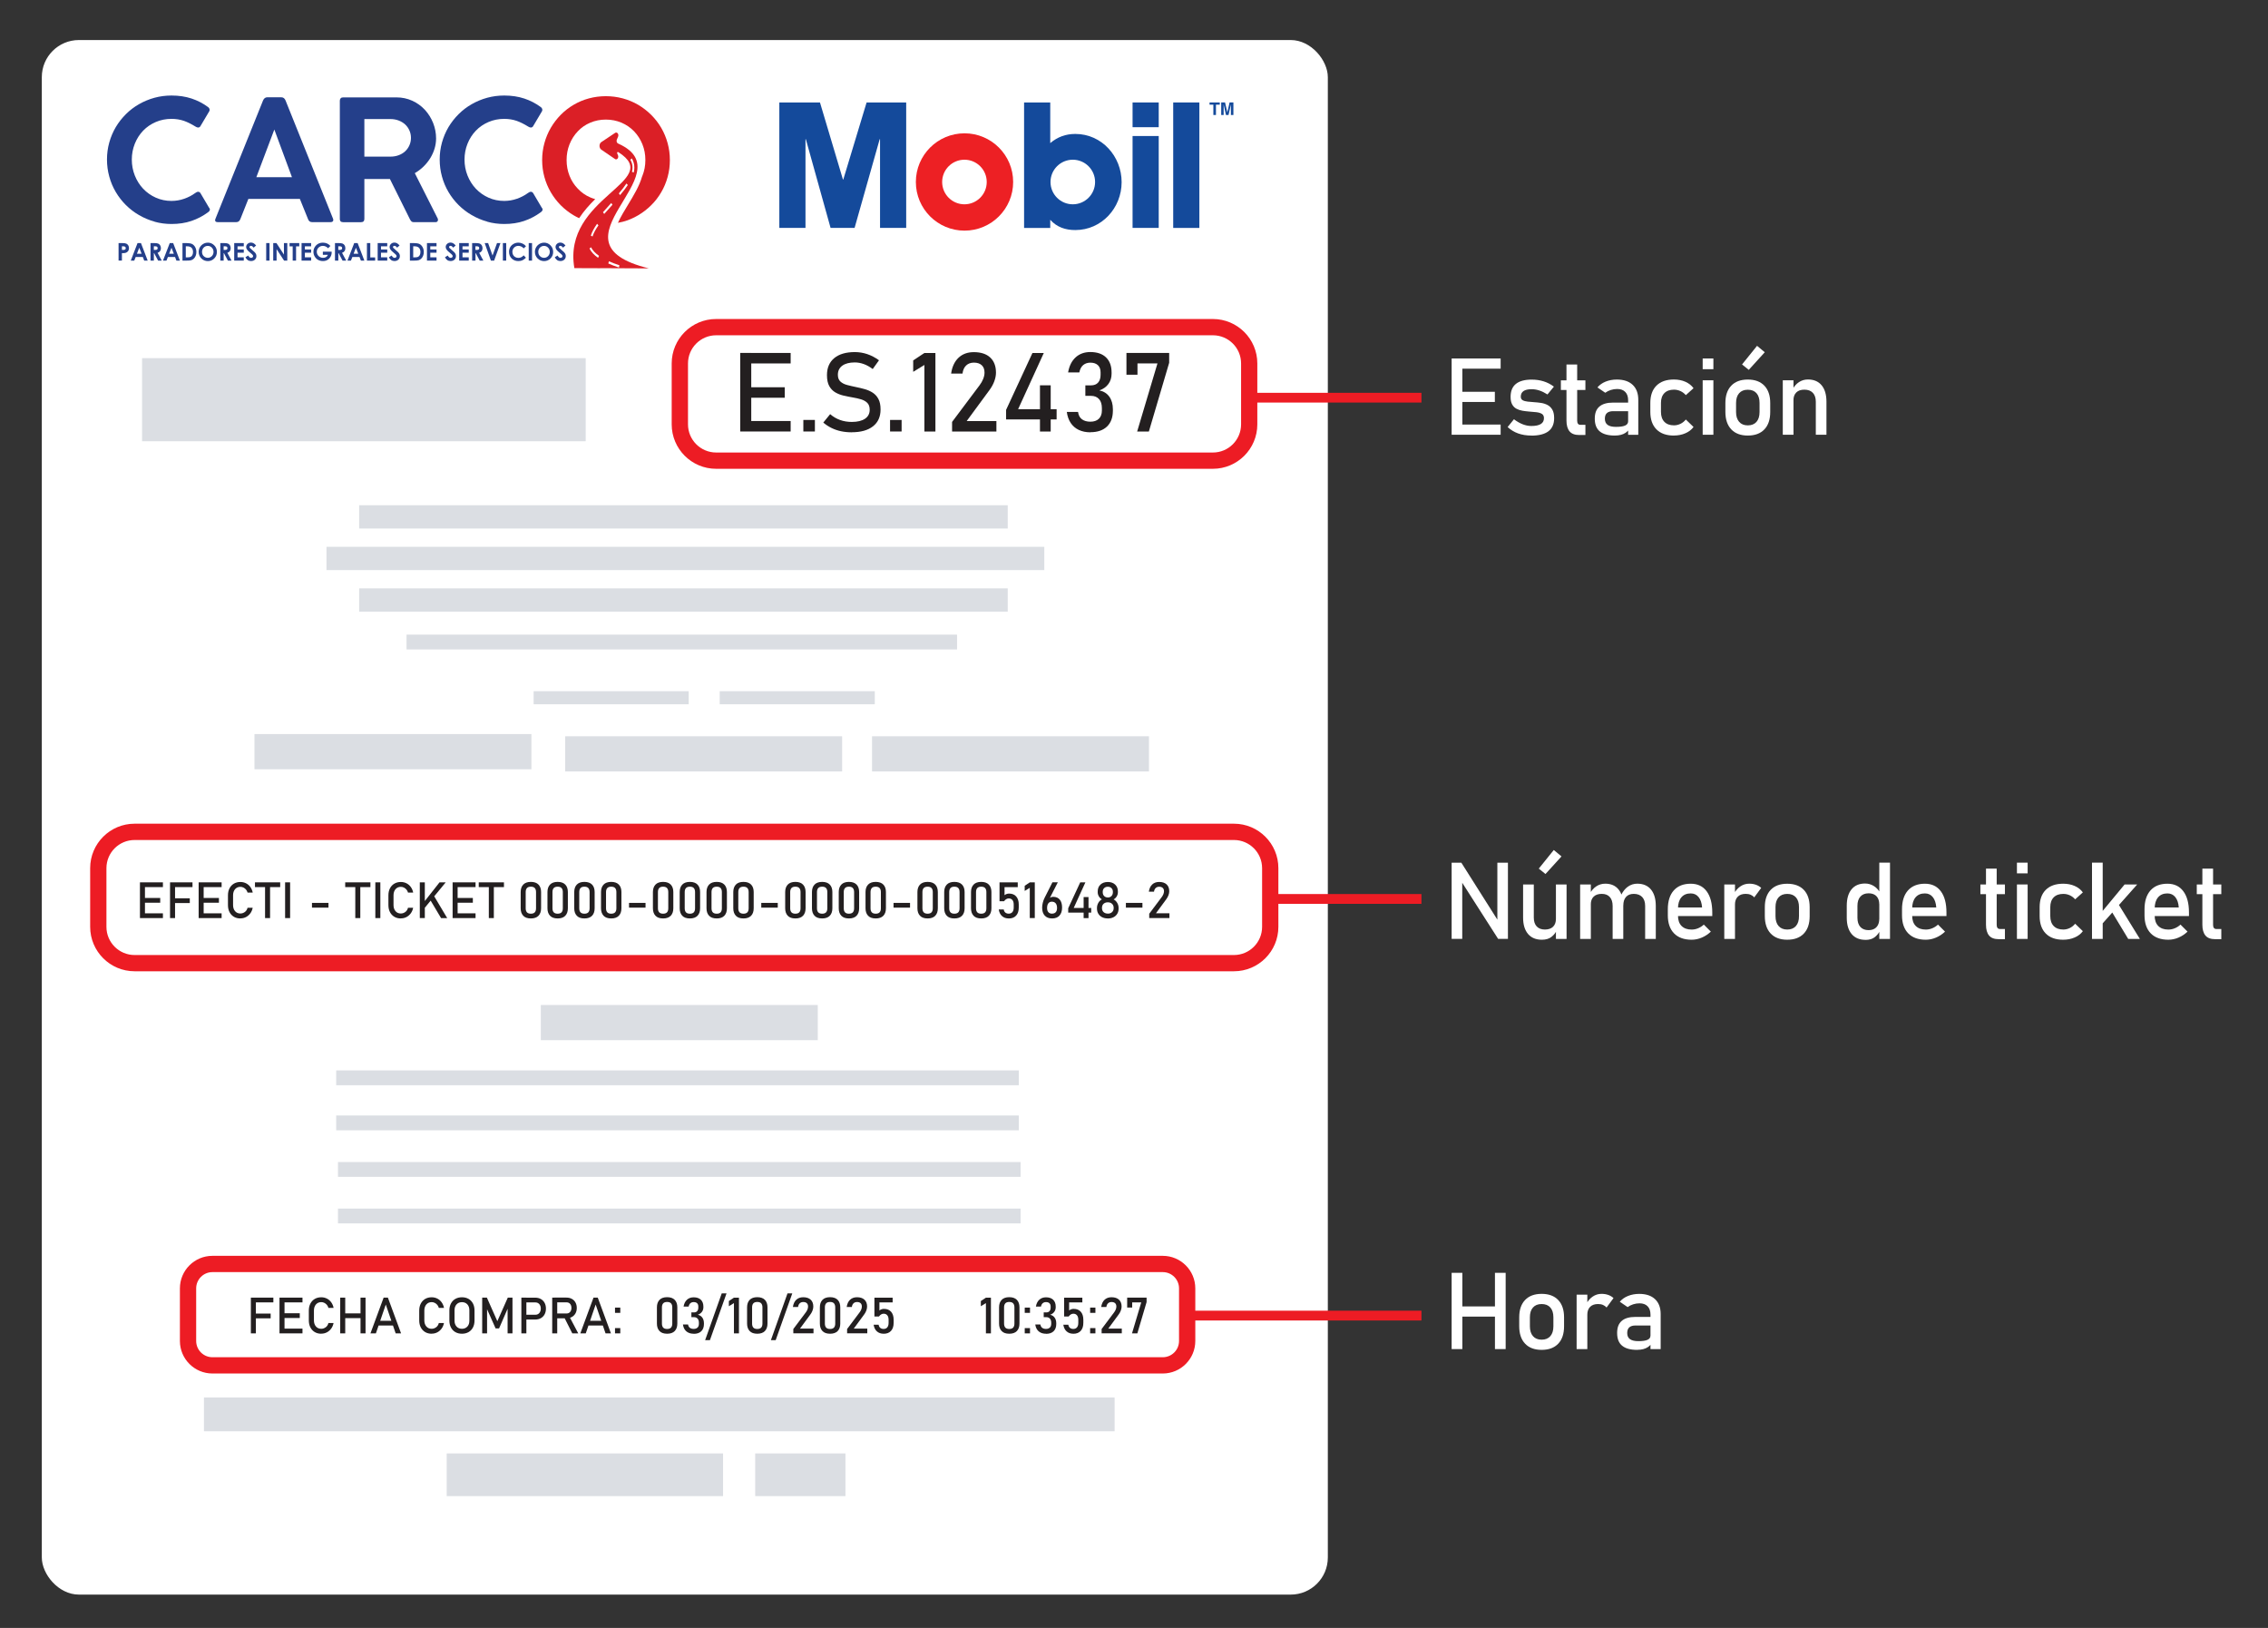 <?xml version="1.0" encoding="UTF-8"?>
<svg id="Layer_3" xmlns="http://www.w3.org/2000/svg" version="1.1" viewBox="0 0 697.02 500.17">
  <rect x="0" y="0" width="697.02" height="500.17" fill="#333333" stroke="none"/>
  <!-- Generator: Adobe Illustrator 29.5.0, SVG Export Plug-In . SVG Version: 2.1.0 Build 137)  -->
  <defs>
    <style>
      .st0 {
        fill: #144a9b;
      }

      .st1 {
        fill: #ed2024;
      }

      .st2 {
        fill: #231f20;
      }

      .st3 {
        fill: #fff;
      }

      .st4 {
        fill: #ed1c24;
      }

      .st5 {
        fill: #243f8a;
      }

      .st6 {
        fill: #dbdee3;
      }

      .st7 {
        fill: #db1f26;
      }
    </style>
  </defs>
  <rect class="st3" x="12.85" y="12.3" width="395.23" height="477.62" rx="11.4" ry="11.4"/>
  <rect class="st6" x="43.66" y="110.04" width="136.34" height="25.53"/>
  <rect class="st6" x="110.38" y="155.23" width="199.32" height="7.15"/>
  <rect class="st6" x="100.34" y="168" width="220.6" height="7.15"/>
  <rect class="st6" x="78.21" y="225.53" width="85.11" height="10.81"/>
  <rect class="st6" x="173.7" y="226.21" width="85.11" height="10.81"/>
  <rect class="st6" x="166.21" y="308.77" width="85.11" height="10.81"/>
  <rect class="st6" x="268" y="226.21" width="85.11" height="10.81"/>
  <rect class="st6" x="110.38" y="180.77" width="199.32" height="7.15"/>
  <rect class="st6" x="124.94" y="194.98" width="169.19" height="4.55"/>
  <rect class="st6" x="103.32" y="328.87" width="209.79" height="4.55"/>
  <rect class="st6" x="103.32" y="342.72" width="209.79" height="4.55"/>
  <rect class="st6" x="103.87" y="357.02" width="209.79" height="4.55"/>
  <rect class="st6" x="103.87" y="371.32" width="209.79" height="4.55"/>
  <rect class="st6" x="62.68" y="429.36" width="279.87" height="10.38"/>
  <rect class="st6" x="137.28" y="446.55" width="84.94" height="13.11"/>
  <rect class="st6" x="232.09" y="446.55" width="27.74" height="13.11"/>
  <rect class="st6" x="164" y="212.36" width="47.66" height="4.02"/>
  <rect class="st6" x="221.19" y="212.36" width="47.66" height="4.02"/>
  <g>
    <path class="st2" d="M77.1,409.66v-10.98h1.54v10.98h-1.54ZM77.86,400.14v-1.46h6.15v1.46h-6.15ZM77.86,405.04v-1.46h5.32v1.46h-5.32Z"/>
    <path class="st2" d="M85.9,409.66v-10.98h1.54v10.98h-1.54ZM86.65,400.14v-1.46h6.31v1.46h-6.31ZM86.65,404.94v-1.46h5.48v1.46h-5.48ZM86.65,409.66v-1.46h6.31v1.46h-6.31Z"/>
    <path class="st2" d="M98.74,409.77c-.77,0-1.44-.17-2.01-.51-.57-.34-1.02-.82-1.34-1.43-.32-.61-.48-1.33-.48-2.15v-3.01c0-.83.16-1.55.48-2.16.32-.61.76-1.09,1.34-1.43.57-.34,1.24-.51,2.01-.51.63,0,1.21.14,1.74.41.53.27.97.65,1.32,1.14.35.49.6,1.06.72,1.71h-1.58c-.1-.35-.26-.66-.48-.93-.22-.26-.49-.47-.79-.62-.3-.15-.61-.22-.94-.22-.67,0-1.22.24-1.63.71-.41.48-.62,1.1-.62,1.88v3.01c0,.78.21,1.41.62,1.88.41.47.95.71,1.63.71.48,0,.93-.15,1.35-.45.42-.3.71-.74.85-1.31h1.58c-.13.66-.37,1.23-.73,1.71s-.8.87-1.32,1.14c-.52.27-1.1.41-1.74.41Z"/>
    <path class="st2" d="M104.56,409.66v-10.98h1.54v10.98h-1.54ZM105.52,404.98v-1.46h6.09v1.46h-6.09ZM110.8,409.66v-10.98h1.54v10.98h-1.54Z"/>
    <path class="st2" d="M113.85,409.66l4.05-10.98h1.31l4.05,10.98h-1.66l-3.04-8.86-3.04,8.86h-1.66ZM115.72,407.25v-1.46h5.78v1.46h-5.78Z"/>
    <path class="st2" d="M132.67,409.77c-.77,0-1.44-.17-2.01-.51-.57-.34-1.02-.82-1.34-1.43-.32-.61-.48-1.33-.48-2.15v-3.01c0-.83.16-1.55.48-2.16.32-.61.76-1.09,1.34-1.43.57-.34,1.24-.51,2.01-.51.63,0,1.21.14,1.74.41.53.27.97.65,1.32,1.14.35.49.6,1.06.72,1.71h-1.58c-.1-.35-.26-.66-.48-.93-.22-.26-.49-.47-.79-.62-.3-.15-.61-.22-.94-.22-.67,0-1.22.24-1.63.71-.41.48-.62,1.1-.62,1.88v3.01c0,.78.21,1.41.62,1.88.41.47.95.71,1.63.71.48,0,.93-.15,1.35-.45.42-.3.71-.74.85-1.31h1.58c-.13.66-.37,1.23-.73,1.71s-.8.87-1.32,1.14c-.52.27-1.1.41-1.74.41Z"/>
    <path class="st2" d="M141.97,409.77c-.78,0-1.45-.17-2.03-.5-.58-.33-1.03-.81-1.35-1.42s-.48-1.32-.48-2.13v-3.11c0-.82.16-1.53.48-2.13.32-.61.77-1.08,1.35-1.41.58-.33,1.26-.5,2.03-.5s1.45.17,2.03.5c.58.33,1.03.81,1.35,1.41.32.61.48,1.32.48,2.13v3.11c0,.81-.16,1.52-.48,2.13-.32.61-.77,1.08-1.35,1.42-.58.33-1.26.5-2.03.5ZM141.97,408.25c.69,0,1.24-.23,1.66-.68s.62-1.05.62-1.8v-3.22c0-.75-.21-1.35-.62-1.8-.42-.45-.97-.68-1.66-.68s-1.24.23-1.65.68c-.42.45-.63,1.05-.63,1.8v3.22c0,.75.21,1.34.63,1.8s.97.68,1.65.68Z"/>
    <path class="st2" d="M152.84,405.93l3.22-7.25h1.44v10.98h-1.5v-8.22l.08.48-2.7,6.21h-1.07l-2.7-6.06.08-.63v8.22h-1.5v-10.98h1.44l3.22,7.25Z"/>
    <path class="st2" d="M160.23,409.66v-10.98h1.54v10.98h-1.54ZM161.02,405.4v-1.46h3.51c.5,0,.91-.17,1.21-.52.3-.35.46-.8.46-1.37s-.15-1.03-.46-1.38-.71-.52-1.21-.52h-3.51v-1.46h3.46c.67,0,1.24.14,1.74.42.49.28.88.67,1.15,1.17.27.5.41,1.09.41,1.77s-.14,1.26-.41,1.77c-.27.5-.66.89-1.15,1.17-.49.28-1.07.42-1.74.42h-3.46Z"/>
    <path class="st2" d="M169.71,409.66v-10.99h1.54v10.99h-1.54ZM170.38,405.01v-1.46h3.75c.45,0,.81-.16,1.08-.47.27-.31.41-.72.41-1.24s-.14-.93-.41-1.24c-.27-.31-.63-.47-1.08-.47h-3.75v-1.46h3.69c.64,0,1.2.13,1.68.4.48.26.85.63,1.11,1.11.26.47.4,1.03.4,1.67s-.13,1.19-.4,1.67c-.27.48-.64.85-1.11,1.11-.48.26-1.03.4-1.67.4h-3.69ZM175.88,409.66l-2.51-4.98,1.53-.35,2.81,5.33h-1.83Z"/>
    <path class="st2" d="M178.35,409.66l4.05-10.98h1.31l4.05,10.98h-1.66l-3.04-8.86-3.04,8.86h-1.66ZM180.22,407.25v-1.46h5.78v1.46h-5.78Z"/>
    <path class="st2" d="M189.01,403.36v-1.62h1.62v1.62h-1.62ZM189.01,409.66v-1.62h1.62v1.62h-1.62Z"/>
  </g>
  <g>
    <path class="st2" d="M43.01,282.07v-10.98h1.54v10.98h-1.54ZM43.76,272.55v-1.46h6.31v1.46h-6.31ZM43.76,277.35v-1.46h5.48v1.46h-5.48ZM43.76,282.07v-1.46h6.31v1.46h-6.31Z"/>
    <path class="st2" d="M52.26,282.07v-10.98h1.54v10.98h-1.54ZM53.01,272.55v-1.46h6.15v1.46h-6.15ZM53.01,277.45v-1.46h5.32v1.46h-5.32Z"/>
    <path class="st2" d="M61.05,282.07v-10.98h1.54v10.98h-1.54ZM61.8,272.55v-1.46h6.31v1.46h-6.31ZM61.8,277.35v-1.46h5.48v1.46h-5.48ZM61.8,282.07v-1.46h6.31v1.46h-6.31Z"/>
    <path class="st2" d="M73.89,282.18c-.77,0-1.44-.17-2.01-.51-.57-.34-1.02-.82-1.34-1.43-.32-.61-.48-1.33-.48-2.15v-3.01c0-.83.16-1.55.48-2.16.32-.61.76-1.09,1.34-1.43.57-.34,1.24-.51,2.01-.51.63,0,1.21.14,1.74.41.53.27.97.65,1.32,1.14.35.49.6,1.06.72,1.71h-1.58c-.1-.35-.26-.66-.48-.93-.22-.26-.49-.47-.79-.62-.3-.15-.61-.22-.94-.22-.67,0-1.22.24-1.63.71-.41.48-.62,1.1-.62,1.88v3.01c0,.78.21,1.41.62,1.88.41.47.95.71,1.63.71.48,0,.93-.15,1.35-.45.42-.3.71-.74.85-1.31h1.58c-.13.66-.37,1.23-.73,1.71s-.8.87-1.32,1.14c-.52.27-1.1.41-1.74.41Z"/>
    <path class="st2" d="M78.36,272.55v-1.46h7.75v1.46h-7.75ZM81.46,282.07v-10.08h1.54v10.08h-1.54Z"/>
    <path class="st2" d="M89.16,271.09v10.98h-1.54v-10.98h1.54Z"/>
    <path class="st2" d="M95.88,277.4h5.07v1.46h-5.07v-1.46Z"/>
    <path class="st2" d="M106.09,272.55v-1.46h7.75v1.46h-7.75ZM109.19,282.07v-10.08h1.54v10.08h-1.54Z"/>
    <path class="st2" d="M116.89,271.09v10.98h-1.54v-10.98h1.54Z"/>
    <path class="st2" d="M123.2,282.18c-.77,0-1.44-.17-2.01-.51-.57-.34-1.02-.82-1.34-1.43-.32-.61-.48-1.33-.48-2.15v-3.01c0-.83.16-1.55.48-2.16.32-.61.76-1.09,1.34-1.43.57-.34,1.24-.51,2.01-.51.63,0,1.21.14,1.74.41.53.27.97.65,1.32,1.14.35.49.6,1.06.72,1.71h-1.58c-.1-.35-.26-.66-.48-.93-.22-.26-.49-.47-.79-.62-.3-.15-.61-.22-.94-.22-.67,0-1.22.24-1.63.71-.41.48-.62,1.1-.62,1.88v3.01c0,.78.21,1.41.62,1.88.41.47.95.71,1.63.71.48,0,.93-.15,1.35-.45.42-.3.71-.74.85-1.31h1.58c-.13.66-.37,1.23-.73,1.71s-.8.87-1.32,1.14c-.52.27-1.1.41-1.74.41Z"/>
    <path class="st2" d="M129.02,282.07v-10.98h1.54v10.98h-1.54ZM130,279.56l.23-2.31,4.85-6.16h1.9l-6.97,8.47ZM135.55,282.07l-3.49-5.86,1.22-1.12,4.16,6.99h-1.89Z"/>
    <path class="st2" d="M139.1,282.07v-10.98h1.54v10.98h-1.54ZM139.84,272.55v-1.46h6.31v1.46h-6.31ZM139.84,277.35v-1.46h5.48v1.46h-5.48ZM139.84,282.07v-1.46h6.31v1.46h-6.31Z"/>
    <path class="st2" d="M147.13,272.55v-1.46h7.75v1.46h-7.75ZM150.23,282.07v-10.08h1.54v10.08h-1.54Z"/>
    <path class="st2" d="M163.15,282.18c-1.05,0-1.83-.28-2.35-.84s-.78-1.32-.78-2.28v-4.99c0-.97.26-1.73.79-2.29.53-.55,1.31-.83,2.34-.83s1.82.28,2.35.83c.53.55.79,1.31.79,2.29v4.99c0,.97-.26,1.73-.79,2.29-.53.55-1.31.83-2.35.83ZM163.15,280.72c.56,0,.97-.15,1.22-.44.25-.29.37-.7.37-1.21v-4.99c0-.52-.12-.92-.37-1.22-.25-.29-.66-.44-1.22-.44s-.97.15-1.22.44c-.25.29-.37.7-.37,1.22v4.99c0,.51.12.92.37,1.21.25.29.66.44,1.22.44Z"/>
    <path class="st2" d="M171.38,282.18c-1.05,0-1.83-.28-2.35-.84s-.78-1.32-.78-2.28v-4.99c0-.97.26-1.73.79-2.29.53-.55,1.31-.83,2.34-.83s1.82.28,2.35.83c.53.55.79,1.31.79,2.29v4.99c0,.97-.26,1.73-.79,2.29-.53.55-1.31.83-2.35.83ZM171.38,280.72c.56,0,.97-.15,1.22-.44.25-.29.37-.7.37-1.21v-4.99c0-.52-.12-.92-.37-1.22-.25-.29-.66-.44-1.22-.44s-.97.15-1.22.44c-.25.29-.37.7-.37,1.22v4.99c0,.51.12.92.37,1.21.25.29.66.44,1.22.44Z"/>
    <path class="st2" d="M179.61,282.18c-1.05,0-1.83-.28-2.35-.84s-.78-1.32-.78-2.28v-4.99c0-.97.26-1.73.79-2.29.53-.55,1.31-.83,2.34-.83s1.82.28,2.35.83c.53.55.79,1.31.79,2.29v4.99c0,.97-.26,1.73-.79,2.29-.53.55-1.31.83-2.35.83ZM179.61,280.72c.56,0,.97-.15,1.22-.44.25-.29.37-.7.37-1.21v-4.99c0-.52-.12-.92-.37-1.22-.25-.29-.66-.44-1.22-.44s-.97.15-1.22.44c-.25.29-.37.7-.37,1.22v4.99c0,.51.12.92.37,1.21.25.29.66.44,1.22.44Z"/>
    <path class="st2" d="M187.84,282.18c-1.05,0-1.83-.28-2.35-.84s-.78-1.32-.78-2.28v-4.99c0-.97.26-1.73.79-2.29.53-.55,1.31-.83,2.34-.83s1.82.28,2.35.83c.53.55.79,1.31.79,2.29v4.99c0,.97-.26,1.73-.79,2.29-.53.55-1.31.83-2.35.83ZM187.84,280.72c.56,0,.97-.15,1.22-.44.25-.29.37-.7.37-1.21v-4.99c0-.52-.12-.92-.37-1.22-.25-.29-.66-.44-1.22-.44s-.97.15-1.22.44c-.25.29-.37.7-.37,1.22v4.99c0,.51.12.92.37,1.21.25.29.66.44,1.22.44Z"/>
    <path class="st2" d="M193.32,277.4h5.07v1.46h-5.07v-1.46Z"/>
    <path class="st2" d="M203.79,282.18c-1.05,0-1.83-.28-2.35-.84s-.78-1.32-.78-2.28v-4.99c0-.97.26-1.73.79-2.29.53-.55,1.31-.83,2.34-.83s1.82.28,2.35.83c.53.55.79,1.31.79,2.29v4.99c0,.97-.26,1.73-.79,2.29-.53.55-1.31.83-2.35.83ZM203.79,280.72c.56,0,.97-.15,1.22-.44.25-.29.37-.7.37-1.21v-4.99c0-.52-.12-.92-.37-1.22-.25-.29-.66-.44-1.22-.44s-.97.15-1.22.44c-.25.29-.37.7-.37,1.22v4.99c0,.51.12.92.37,1.21.25.29.66.44,1.22.44Z"/>
    <path class="st2" d="M212.02,282.18c-1.05,0-1.83-.28-2.35-.84s-.78-1.32-.78-2.28v-4.99c0-.97.26-1.73.79-2.29.53-.55,1.31-.83,2.34-.83s1.82.28,2.35.83c.53.55.79,1.31.79,2.29v4.99c0,.97-.26,1.73-.79,2.29-.53.55-1.31.83-2.35.83ZM212.02,280.72c.56,0,.97-.15,1.22-.44.25-.29.37-.7.37-1.21v-4.99c0-.52-.12-.92-.37-1.22-.25-.29-.66-.44-1.22-.44s-.97.15-1.22.44c-.25.29-.37.7-.37,1.22v4.99c0,.51.12.92.37,1.21.25.29.66.44,1.22.44Z"/>
    <path class="st2" d="M220.26,282.18c-1.05,0-1.83-.28-2.35-.84s-.78-1.32-.78-2.28v-4.99c0-.97.26-1.73.79-2.29.53-.55,1.31-.83,2.34-.83s1.82.28,2.35.83c.53.55.79,1.31.79,2.29v4.99c0,.97-.26,1.73-.79,2.29-.53.55-1.31.83-2.35.83ZM220.26,280.72c.56,0,.97-.15,1.22-.44.25-.29.37-.7.37-1.21v-4.99c0-.52-.12-.92-.37-1.22-.25-.29-.66-.44-1.22-.44s-.97.15-1.22.44c-.25.29-.37.7-.37,1.22v4.99c0,.51.12.92.37,1.21.25.29.66.44,1.22.44Z"/>
    <path class="st2" d="M228.49,282.18c-1.05,0-1.83-.28-2.35-.84s-.78-1.32-.78-2.28v-4.99c0-.97.26-1.73.79-2.29.53-.55,1.31-.83,2.34-.83s1.82.28,2.35.83c.53.55.79,1.31.79,2.29v4.99c0,.97-.26,1.73-.79,2.29-.53.55-1.31.83-2.35.83ZM228.49,280.72c.56,0,.97-.15,1.22-.44.25-.29.37-.7.37-1.21v-4.99c0-.52-.12-.92-.37-1.22-.25-.29-.66-.44-1.22-.44s-.97.15-1.22.44c-.25.29-.37.7-.37,1.22v4.99c0,.51.12.92.37,1.21.25.29.66.44,1.22.44Z"/>
    <path class="st2" d="M233.96,277.4h5.07v1.46h-5.07v-1.46Z"/>
    <path class="st2" d="M244.44,282.18c-1.05,0-1.83-.28-2.35-.84s-.78-1.32-.78-2.28v-4.99c0-.97.26-1.73.79-2.29.53-.55,1.31-.83,2.34-.83s1.82.28,2.35.83c.53.55.79,1.31.79,2.29v4.99c0,.97-.26,1.73-.79,2.29-.53.55-1.31.83-2.35.83ZM244.44,280.72c.56,0,.97-.15,1.22-.44.25-.29.37-.7.37-1.21v-4.99c0-.52-.12-.92-.37-1.22-.25-.29-.66-.44-1.22-.44s-.97.15-1.22.44c-.25.29-.37.7-.37,1.22v4.99c0,.51.12.92.37,1.21.25.29.66.44,1.22.44Z"/>
    <path class="st2" d="M252.67,282.18c-1.05,0-1.83-.28-2.35-.84s-.78-1.32-.78-2.28v-4.99c0-.97.26-1.73.79-2.29.53-.55,1.31-.83,2.34-.83s1.82.28,2.35.83c.53.55.79,1.31.79,2.29v4.99c0,.97-.26,1.73-.79,2.29-.53.55-1.31.83-2.35.83ZM252.67,280.72c.56,0,.97-.15,1.22-.44.25-.29.37-.7.37-1.21v-4.99c0-.52-.12-.92-.37-1.22-.25-.29-.66-.44-1.22-.44s-.97.15-1.22.44c-.25.29-.37.7-.37,1.22v4.99c0,.51.12.92.37,1.21.25.29.66.44,1.22.44Z"/>
    <path class="st2" d="M260.9,282.18c-1.05,0-1.83-.28-2.35-.84s-.78-1.32-.78-2.28v-4.99c0-.97.26-1.73.79-2.29.53-.55,1.31-.83,2.34-.83s1.82.28,2.35.83c.53.55.79,1.31.79,2.29v4.99c0,.97-.26,1.73-.79,2.29-.53.55-1.31.83-2.35.83ZM260.9,280.72c.56,0,.97-.15,1.22-.44.25-.29.37-.7.37-1.21v-4.99c0-.52-.12-.92-.37-1.22-.25-.29-.66-.44-1.22-.44s-.97.15-1.22.44c-.25.29-.37.7-.37,1.22v4.99c0,.51.12.92.37,1.21.25.29.66.44,1.22.44Z"/>
    <path class="st2" d="M269.13,282.18c-1.05,0-1.83-.28-2.35-.84s-.78-1.32-.78-2.28v-4.99c0-.97.26-1.73.79-2.29.53-.55,1.31-.83,2.34-.83s1.82.28,2.35.83c.53.55.79,1.31.79,2.29v4.99c0,.97-.26,1.73-.79,2.29-.53.55-1.31.83-2.35.83ZM269.13,280.72c.56,0,.97-.15,1.22-.44.25-.29.37-.7.37-1.21v-4.99c0-.52-.12-.92-.37-1.22-.25-.29-.66-.44-1.22-.44s-.97.15-1.22.44c-.25.29-.37.7-.37,1.22v4.99c0,.51.12.92.37,1.21.25.29.66.44,1.22.44Z"/>
    <path class="st2" d="M274.61,277.4h5.07v1.46h-5.07v-1.46Z"/>
    <path class="st2" d="M285.08,282.18c-1.05,0-1.83-.28-2.35-.84s-.78-1.32-.78-2.28v-4.99c0-.97.26-1.73.79-2.29.53-.55,1.31-.83,2.34-.83s1.82.28,2.35.83c.53.55.79,1.31.79,2.29v4.99c0,.97-.26,1.73-.79,2.29-.53.55-1.31.83-2.35.83ZM285.08,280.72c.56,0,.97-.15,1.22-.44.25-.29.37-.7.37-1.21v-4.99c0-.52-.12-.92-.37-1.22-.25-.29-.66-.44-1.22-.44s-.97.15-1.22.44c-.25.29-.37.7-.37,1.22v4.99c0,.51.12.92.37,1.21.25.29.66.44,1.22.44Z"/>
    <path class="st2" d="M293.31,282.18c-1.05,0-1.83-.28-2.35-.84s-.78-1.32-.78-2.28v-4.99c0-.97.26-1.73.79-2.29.53-.55,1.31-.83,2.34-.83s1.82.28,2.35.83c.53.55.79,1.31.79,2.29v4.99c0,.97-.26,1.73-.79,2.29-.53.55-1.31.83-2.35.83ZM293.31,280.72c.56,0,.97-.15,1.22-.44.25-.29.37-.7.37-1.21v-4.99c0-.52-.12-.92-.37-1.22-.25-.29-.66-.44-1.22-.44s-.97.15-1.22.44c-.25.29-.37.7-.37,1.22v4.99c0,.51.12.92.37,1.21.25.29.66.44,1.22.44Z"/>
    <path class="st2" d="M301.55,282.18c-1.05,0-1.83-.28-2.35-.84s-.78-1.32-.78-2.28v-4.99c0-.97.26-1.73.79-2.29.53-.55,1.31-.83,2.34-.83s1.82.28,2.35.83c.53.55.79,1.31.79,2.29v4.99c0,.97-.26,1.73-.79,2.29-.53.55-1.31.83-2.35.83ZM301.55,280.72c.56,0,.97-.15,1.22-.44.25-.29.37-.7.37-1.21v-4.99c0-.52-.12-.92-.37-1.22-.25-.29-.66-.44-1.22-.44s-.97.15-1.22.44c-.25.29-.37.7-.37,1.22v4.99c0,.51.12.92.37,1.21.25.29.66.44,1.22.44Z"/>
    <path class="st2" d="M310.01,282.18c-.84,0-1.52-.24-2.06-.72-.54-.48-.87-1.16-1.01-2.04h0s1.54,0,1.54,0h0c.06.41.22.72.48.95.27.22.61.34,1.04.34.49,0,.88-.17,1.14-.49.27-.33.4-.79.4-1.39v-.92c0-.6-.13-1.06-.4-1.39-.27-.33-.65-.49-1.14-.49-.27,0-.52.08-.77.23-.25.15-.46.36-.65.63h-1.4v-5.79h5.6v1.46h-4.06v2.47c.19-.16.41-.28.64-.36.24-.09.48-.13.72-.13.96,0,1.7.29,2.22.88.52.59.79,1.41.79,2.48v.92c0,1.07-.27,1.9-.81,2.49-.54.59-1.3.88-2.28.88Z"/>
    <path class="st2" d="M318.02,271.09v10.98h-1.54v-9.3l-1.56.96v-1.59l1.56-1.04h1.54Z"/>
    <path class="st2" d="M323.34,282.18c-.97,0-1.72-.29-2.26-.87-.53-.58-.8-1.39-.8-2.45h0c0-.48.07-.98.2-1.51s.32-1.04.57-1.54l2.39-4.73h1.66l-2.8,5.48v-.27c.27-.5.74-.75,1.4-.75.86,0,1.53.29,2,.86.47.57.71,1.38.71,2.42h0c0,1.07-.27,1.89-.8,2.48-.53.59-1.29.88-2.27.88ZM323.34,280.7c.49,0,.87-.15,1.13-.45.26-.3.39-.73.39-1.29h0c0-.62-.14-1.1-.42-1.43-.28-.33-.67-.5-1.19-.5-.46,0-.81.17-1.07.51-.25.34-.38.81-.38,1.43h0c0,.57.13,1,.4,1.29.26.3.64.45,1.12.45Z"/>
    <path class="st2" d="M328.29,280.39v-1.34l3.69-7.95h1.59l-3.59,7.86h5.38v1.43h-7.06ZM333.03,282.08v-6.46h1.5v6.46h-1.5Z"/>
    <path class="st2" d="M340.46,282.18c-.67,0-1.25-.13-1.75-.38-.5-.25-.89-.61-1.16-1.06-.28-.46-.42-.99-.42-1.61v-.18c0-.55.14-1.06.41-1.55s.64-.85,1.1-1.09c-.38-.21-.69-.52-.93-.92-.24-.4-.35-.82-.35-1.26v-.26c0-.87.28-1.57.85-2.1s1.32-.79,2.25-.79,1.69.26,2.25.79.85,1.22.85,2.1v.26c0,.45-.12.88-.36,1.28-.24.4-.55.7-.95.91.46.25.83.61,1.11,1.09.28.48.42,1,.42,1.55v.18c0,.61-.14,1.15-.42,1.61-.28.46-.66.81-1.16,1.06-.5.25-1.08.38-1.75.38ZM340.46,280.7c.54,0,.97-.15,1.3-.46.33-.31.5-.72.5-1.22v-.11c0-.51-.17-.92-.5-1.23-.33-.31-.76-.46-1.3-.46s-.97.16-1.3.46c-.33.31-.49.72-.49,1.23v.11c0,.5.17.91.49,1.21.33.3.76.46,1.3.46ZM340.46,275.74c.47,0,.85-.15,1.13-.45.29-.3.43-.69.43-1.18v-.11c0-.47-.14-.84-.43-1.13-.29-.29-.66-.43-1.13-.43s-.85.14-1.13.43c-.29.28-.43.66-.43,1.14v.11c0,.48.14.87.43,1.17.29.29.67.44,1.13.44Z"/>
    <path class="st2" d="M346.02,277.4h5.08v1.46h-5.08v-1.46Z"/>
    <path class="st2" d="M353.19,282.07v-1.34l3.83-5.1c.22-.29.39-.59.52-.91.12-.31.19-.61.19-.88v-.02c0-.44-.13-.78-.39-1.02-.26-.24-.62-.36-1.09-.36-.44,0-.8.13-1.08.4-.28.26-.45.64-.51,1.12h0s-1.59,0-1.59,0h0c.14-.95.48-1.69,1.03-2.21.55-.52,1.27-.78,2.14-.78.99,0,1.75.25,2.29.75.54.5.81,1.2.81,2.11h0c0,.4-.08.8-.24,1.23-.16.43-.39.83-.67,1.22l-3.18,4.32h4.15v1.46h-6.19Z"/>
  </g>
  <g>
    <path class="st2" d="M227.49,132.57v-24.14h3.39v24.14h-3.39ZM229.13,111.66v-3.22h13.86v3.22h-13.86ZM229.13,122.2v-3.22h12.04v3.22h-12.04ZM229.13,132.57v-3.22h13.86v3.22h-13.86Z"/>
    <path class="st2" d="M246.89,132.57v-3.55h3.55v3.55h-3.55Z"/>
    <path class="st2" d="M261.77,132.82c-1.17,0-2.28-.11-3.31-.33-1.04-.22-2-.55-2.91-1-.9-.44-1.75-1-2.53-1.66l2.11-2.59c.92.8,1.93,1.39,3.04,1.79,1.11.4,2.31.6,3.6.6,1.75,0,3.1-.33,4.07-.98.96-.65,1.44-1.57,1.44-2.74v-.02c0-.92-.24-1.62-.73-2.11-.49-.49-1.13-.85-1.92-1.09-.79-.24-1.66-.43-2.6-.59-.91-.15-1.82-.34-2.75-.55-.92-.21-1.77-.54-2.55-.99-.77-.45-1.4-1.09-1.87-1.93-.47-.84-.71-1.96-.71-3.37v-.02c0-2.25.75-3.99,2.24-5.22,1.49-1.23,3.6-1.85,6.33-1.85,1.29,0,2.56.21,3.8.62,1.24.42,2.45,1.05,3.62,1.9l-1.93,2.69c-.92-.69-1.83-1.2-2.75-1.53s-1.83-.5-2.75-.5c-1.65,0-2.93.33-3.84.99-.91.66-1.37,1.59-1.37,2.8v.02c0,.91.27,1.6.8,2.08.53.48,1.23.83,2.08,1.05.86.23,1.78.44,2.76.64.89.18,1.77.39,2.66.64.89.25,1.69.61,2.42,1.08.72.47,1.31,1.12,1.74,1.93.44.82.66,1.89.66,3.2v.03c0,2.22-.77,3.95-2.32,5.16-1.55,1.22-3.73,1.83-6.54,1.83Z"/>
    <path class="st2" d="M273.54,132.57v-3.55h3.55v3.55h-3.55Z"/>
    <path class="st2" d="M287.48,108.44v24.14h-3.39v-20.45l-3.44,2.11v-3.5l3.44-2.29h3.39Z"/>
    <path class="st2" d="M292.6,132.57v-2.94l8.42-11.22c.49-.64.87-1.31,1.14-1.99.27-.69.41-1.33.41-1.94v-.03c0-.96-.28-1.71-.85-2.24s-1.37-.8-2.41-.8c-.97,0-1.77.29-2.38.87s-.99,1.4-1.12,2.47v.02h-3.5v-.02c.3-2.08,1.06-3.69,2.27-4.84,1.22-1.15,2.78-1.72,4.7-1.72,2.17,0,3.85.55,5.03,1.64,1.18,1.1,1.78,2.65,1.78,4.65v.02c0,.85-.18,1.75-.53,2.68-.35.94-.85,1.83-1.48,2.68l-6.99,9.5h9.13v3.22h-13.61Z"/>
    <path class="st2" d="M309.2,128.87v-2.94l8.1-17.48h3.49l-7.9,17.28h11.84v3.14h-15.52ZM319.61,132.59v-14.21h3.3v14.21h-3.3Z"/>
    <path class="st2" d="M335.11,132.82c-1.36,0-2.55-.25-3.58-.74-1.02-.49-1.85-1.2-2.47-2.13-.62-.93-1.02-2.06-1.2-3.39h3.45c.15,1.04.56,1.8,1.23,2.28s1.52.72,2.56.72c1.12,0,1.99-.3,2.61-.9.62-.6.93-1.44.93-2.52v-.73c0-1.21-.29-2.14-.88-2.8-.59-.66-1.42-.99-2.49-.99h-1.71v-3.22h1.71c.95,0,1.69-.28,2.2-.85s.77-1.36.77-2.39v-.75c0-.95-.27-1.69-.82-2.21-.55-.52-1.33-.78-2.33-.78-.85,0-1.57.24-2.17.72-.59.48-1,1.24-1.22,2.28h-3.44c.34-1.99,1.11-3.53,2.3-4.62,1.19-1.09,2.7-1.64,4.52-1.64,2.08,0,3.69.55,4.83,1.64,1.14,1.1,1.71,2.64,1.71,4.63v.4c0,1.21-.33,2.26-.98,3.15-.65.89-1.58,1.55-2.77,1.97,1.32.28,2.34.92,3.06,1.93.72,1.01,1.09,2.3,1.09,3.86v.4c0,2.11-.6,3.75-1.81,4.91-1.21,1.16-2.91,1.74-5.11,1.74Z"/>
    <path class="st2" d="M359.32,108.44v3.02l-6.24,21.12h-3.6l6.24-20.92h-6.14v3.47h-3.39v-6.69h13.13Z"/>
  </g>
  <g>
    <path class="st3" d="M446.13,133.57v-23.43h3.29v23.43h-3.29ZM447.73,113.27v-3.13h13.46v3.13h-13.46ZM447.73,123.5v-3.13h11.68v3.13h-11.68ZM447.73,133.57v-3.13h13.46v3.13h-13.46Z"/>
    <path class="st3" d="M470.62,133.82c-1.48,0-2.83-.22-4.04-.65-1.21-.43-2.29-1.09-3.25-1.96l1.95-2.4c.91.69,1.81,1.2,2.7,1.55.89.34,1.76.52,2.63.52,1.3,0,2.27-.2,2.92-.6.65-.4.97-1.01.97-1.81,0-.62-.22-1.06-.65-1.32-.43-.26-1-.43-1.71-.51-.7-.08-1.46-.15-2.26-.2-.68-.05-1.35-.14-2.01-.25-.67-.11-1.27-.32-1.82-.61-.55-.29-.99-.73-1.31-1.31-.33-.58-.49-1.36-.49-2.34,0-1.77.54-3.1,1.63-3.98s2.7-1.32,4.85-1.32c1.31,0,2.53.18,3.66.53s2.19.9,3.17,1.63l-1.98,2.4c-.84-.54-1.66-.94-2.47-1.21-.81-.27-1.6-.4-2.38-.4-1.12,0-1.96.19-2.51.57s-.84.95-.84,1.72c0,.5.19.87.58,1.09s.9.36,1.53.43,1.32.12,2.05.18c.7.04,1.4.12,2.12.23.71.11,1.37.33,1.97.65s1.08.8,1.45,1.43.55,1.5.55,2.59c0,1.79-.58,3.14-1.75,4.03-1.17.89-2.92,1.34-5.26,1.34Z"/>
    <path class="st3" d="M479.7,119.81v-2.96h7.54v2.96h-7.54ZM485.34,133.65c-1.38,0-2.37-.38-2.99-1.14-.62-.76-.93-1.86-.93-3.29v-17.24h3.29v17.27c0,.4.08.71.24.93s.4.34.71.34h1.58v3.13h-1.9Z"/>
    <path class="st3" d="M496.28,133.82c-2.05,0-3.59-.42-4.62-1.27-1.03-.85-1.54-2.15-1.54-3.9s.47-2.91,1.41-3.73c.94-.82,2.35-1.23,4.23-1.23h4.75l.23,2.64h-4.96c-.85,0-1.49.19-1.92.57s-.64.96-.64,1.75c0,.85.29,1.48.85,1.89s1.42.61,2.56.61c1.25,0,2.18-.13,2.8-.4s.93-.69.93-1.26l.34,2.35c-.29.45-.65.82-1.08,1.11s-.92.51-1.47.65c-.55.14-1.18.22-1.88.22ZM500.37,133.57v-10.6c0-1.1-.29-1.95-.88-2.55-.59-.61-1.42-.91-2.49-.91-.66,0-1.3.1-1.94.3-.64.2-1.21.49-1.72.86l-2.4-1.64c.63-.76,1.47-1.36,2.5-1.78,1.04-.42,2.19-.64,3.46-.64,2.09,0,3.72.54,4.87,1.63s1.72,2.62,1.72,4.59v10.75h-3.13Z"/>
    <path class="st3" d="M514.42,133.82c-2.3,0-4.08-.63-5.34-1.9-1.26-1.27-1.89-3.06-1.89-5.37v-2.76c0-2.29.63-4.06,1.89-5.31,1.26-1.25,3.04-1.88,5.34-1.88,1.31,0,2.49.23,3.54.69s1.89,1.12,2.51,1.98l-2.37,2.13c-.46-.54-1.01-.95-1.64-1.24s-1.3-.44-2-.44c-1.27,0-2.25.35-2.95,1.06s-1.05,1.71-1.05,3v2.76c0,1.32.35,2.34,1.05,3.06s1.68,1.08,2.95,1.08c.7,0,1.36-.16,2-.47s1.18-.75,1.64-1.32l2.37,2.29c-.62.84-1.46,1.49-2.52,1.94-1.06.46-2.24.69-3.54.69Z"/>
    <path class="st3" d="M523.28,113.43v-3.29h3.29v3.29h-3.29ZM523.28,133.57v-16.73h3.29v16.73h-3.29Z"/>
    <path class="st3" d="M537.15,133.82c-2.19,0-3.89-.64-5.09-1.91-1.2-1.27-1.8-3.06-1.8-5.37v-2.72c0-2.29.6-4.06,1.8-5.32s2.9-1.89,5.09-1.89,3.89.63,5.09,1.89,1.8,3.03,1.8,5.32v2.77c0,2.3-.6,4.08-1.8,5.34s-2.9,1.89-5.09,1.89ZM537.15,130.69c1.15,0,2.04-.36,2.67-1.08.63-.72.94-1.73.94-3.03v-2.77c0-1.3-.31-2.3-.94-3.01-.63-.71-1.52-1.06-2.67-1.06s-2.03.35-2.66,1.06-.95,1.71-.95,3.01v2.77c0,1.3.32,2.31.95,3.03s1.52,1.08,2.66,1.08ZM537.44,113.63l-2.06-1.66,4.61-5.72,2.37,1.97-4.91,5.41Z"/>
    <path class="st3" d="M547.9,133.57v-16.73h3.29v16.73h-3.29ZM558.05,133.57v-10.14c0-1.18-.3-2.09-.91-2.74-.61-.64-1.47-.97-2.59-.97s-1.9.28-2.49.85c-.58.57-.88,1.37-.88,2.4l-.34-3.22c.52-1.01,1.19-1.79,2.02-2.34.83-.55,1.75-.82,2.76-.82,1.82,0,3.22.59,4.21,1.78.99,1.19,1.49,2.87,1.49,5.04v10.15h-3.29Z"/>
  </g>
  <g>
    <path class="st3" d="M446.13,288.46v-23.41h2.98l11.46,18.11-.39.42v-18.53h3.25v23.41h-3.01l-11.42-17.84.39-.42v18.26h-3.25Z"/>
    <path class="st3" d="M471.38,271.75v10.17c0,1.17.3,2.08.89,2.71.6.64,1.44.96,2.52.96s1.92-.29,2.51-.86c.58-.57.88-1.38.88-2.42l.23,3.5c-.3.75-.83,1.43-1.58,2.02-.75.6-1.74.89-2.95.89-1.85,0-3.27-.59-4.28-1.78-1-1.19-1.51-2.86-1.51-5.02v-10.17h3.29ZM474.97,268.53l-2.06-1.66,4.61-5.72,2.37,1.97-4.92,5.41ZM478.18,288.47v-16.73h3.27v16.73h-3.27Z"/>
    <path class="st3" d="M485.62,288.47v-16.73h3.29v16.73h-3.29ZM495.61,288.47v-10.13c0-1.18-.29-2.09-.87-2.74s-1.4-.97-2.47-.97-1.9.28-2.49.85c-.59.57-.88,1.37-.88,2.4l-.34-3.22c.52-1.01,1.19-1.79,2.02-2.34.83-.55,1.75-.82,2.76-.82,1.76,0,3.13.59,4.09,1.78.97,1.19,1.45,2.87,1.45,5.04v10.15h-3.29ZM505.6,288.47v-10.13c0-1.18-.3-2.09-.91-2.74-.61-.64-1.47-.97-2.59-.97-1.02,0-1.81.31-2.37.93s-.84,1.5-.84,2.64l-.66-3.22c.54-1.12,1.24-1.98,2.09-2.58s1.81-.9,2.85-.9c1.82,0,3.22.59,4.21,1.78.99,1.19,1.49,2.87,1.49,5.04v10.15h-3.29Z"/>
    <path class="st3" d="M519.9,288.72c-2.33,0-4.14-.65-5.41-1.95s-1.92-3.15-1.92-5.54v-1.88c0-2.49.61-4.42,1.84-5.79,1.23-1.36,2.96-2.05,5.2-2.05,2.11,0,3.74.77,4.89,2.32,1.15,1.55,1.73,3.72,1.73,6.51v1.1h-11.28v-2.64h8.15c-.1-1.35-.45-2.41-1.06-3.17-.61-.76-1.42-1.14-2.44-1.14-1.24,0-2.2.41-2.88,1.22s-1.03,1.97-1.03,3.46v2.13c0,1.39.37,2.45,1.1,3.19.74.74,1.77,1.11,3.1,1.11.67,0,1.33-.13,1.98-.4s1.24-.64,1.76-1.13l2.16,2.16c-.83.79-1.76,1.41-2.79,1.84-1.03.44-2.07.65-3.11.65Z"/>
    <path class="st3" d="M529.92,288.47v-16.73h3.29v16.73h-3.29ZM539.12,275.71c-.29-.35-.66-.62-1.1-.81s-.95-.27-1.53-.27c-1.04,0-1.85.29-2.42.86s-.86,1.37-.86,2.39l-.34-3.22c.5-.99,1.17-1.76,1.99-2.32.82-.56,1.73-.84,2.72-.84.76,0,1.45.11,2.07.33.62.22,1.16.54,1.62.97l-2.14,2.9Z"/>
    <path class="st3" d="M549.27,288.72c-2.19,0-3.89-.64-5.09-1.91-1.2-1.27-1.8-3.06-1.8-5.37v-2.72c0-2.29.6-4.06,1.8-5.32s2.9-1.88,5.09-1.88,3.89.63,5.09,1.88,1.8,3.03,1.8,5.32v2.77c0,2.3-.6,4.08-1.8,5.34-1.2,1.26-2.9,1.89-5.09,1.89ZM549.27,285.59c1.15,0,2.04-.36,2.67-1.08.63-.72.94-1.73.94-3.03v-2.77c0-1.3-.31-2.3-.94-3.01-.63-.71-1.52-1.06-2.67-1.06s-2.02.35-2.66,1.06-.95,1.71-.95,3.01v2.77c0,1.3.32,2.31.95,3.03s1.52,1.08,2.66,1.08Z"/>
    <path class="st3" d="M573.35,288.76c-1.85,0-3.27-.59-4.28-1.78-1-1.19-1.51-2.86-1.51-5.02v-3.69c0-2.17.49-3.85,1.47-5.04.98-1.19,2.37-1.78,4.15-1.78.99,0,1.89.26,2.71.77.82.52,1.48,1.24,1.99,2.18l-.34,3.42c0-.71-.13-1.32-.39-1.82s-.63-.89-1.12-1.15c-.49-.26-1.08-.39-1.78-.39-1.08,0-1.93.34-2.52,1.02-.6.68-.89,1.63-.89,2.85v3.64c0,1.21.3,2.15.89,2.81.6.66,1.44.99,2.52.99.7,0,1.29-.14,1.78-.41.49-.27.86-.67,1.12-1.18s.39-1.13.39-1.85l.23,3.53c-.3.75-.82,1.43-1.55,2.02-.74.6-1.7.89-2.88.89ZM577.56,288.47v-23.43h3.29v23.43h-3.29Z"/>
    <path class="st3" d="M591.87,288.72c-2.33,0-4.14-.65-5.41-1.95s-1.92-3.15-1.92-5.54v-1.88c0-2.49.62-4.42,1.84-5.79,1.23-1.36,2.96-2.05,5.2-2.05,2.1,0,3.74.77,4.89,2.32,1.16,1.55,1.73,3.72,1.73,6.51v1.1h-11.28v-2.64h8.15c-.1-1.35-.45-2.41-1.06-3.17-.61-.76-1.42-1.14-2.44-1.14-1.24,0-2.2.41-2.88,1.22s-1.03,1.97-1.03,3.46v2.13c0,1.39.37,2.45,1.1,3.19.74.74,1.77,1.11,3.1,1.11.67,0,1.33-.13,1.98-.4s1.24-.64,1.76-1.13l2.16,2.16c-.83.79-1.76,1.41-2.79,1.84-1.03.44-2.07.65-3.11.65Z"/>
    <path class="st3" d="M608.63,274.71v-2.96h7.54v2.96h-7.54ZM614.27,288.55c-1.38,0-2.37-.38-2.99-1.14-.62-.76-.93-1.86-.93-3.29v-17.24h3.29v17.27c0,.4.08.71.24.93s.4.34.71.34h1.58v3.13h-1.9Z"/>
    <path class="st3" d="M619.86,268.33v-3.29h3.29v3.29h-3.29ZM619.86,288.47v-16.73h3.29v16.73h-3.29Z"/>
    <path class="st3" d="M634.07,288.72c-2.3,0-4.08-.63-5.34-1.9-1.26-1.27-1.89-3.06-1.89-5.37v-2.75c0-2.29.63-4.06,1.89-5.31,1.26-1.25,3.04-1.88,5.34-1.88,1.31,0,2.49.23,3.54.69,1.05.46,1.89,1.12,2.51,1.98l-2.37,2.13c-.46-.54-1.01-.95-1.64-1.24s-1.3-.43-2-.43c-1.27,0-2.25.35-2.95,1.06-.7.71-1.05,1.71-1.05,3v2.75c0,1.32.35,2.34,1.05,3.06.7.72,1.68,1.08,2.95,1.08.7,0,1.36-.16,2-.47s1.18-.75,1.64-1.32l2.37,2.29c-.62.84-1.46,1.49-2.52,1.94-1.06.46-2.24.69-3.54.69Z"/>
    <path class="st3" d="M642.93,288.47v-23.43h3.29v23.43h-3.29ZM644.14,286.02l.21-3.9,8.6-10.38h3.87l-12.68,14.28ZM654.06,288.47l-5.83-9.65,2.11-2.19,7.3,11.84h-3.58Z"/>
    <path class="st3" d="M666.4,288.72c-2.33,0-4.14-.65-5.41-1.95s-1.92-3.15-1.92-5.54v-1.88c0-2.49.62-4.42,1.84-5.79,1.23-1.36,2.96-2.05,5.2-2.05,2.1,0,3.74.77,4.89,2.32,1.16,1.55,1.73,3.72,1.73,6.51v1.1h-11.28v-2.64h8.15c-.1-1.35-.45-2.41-1.06-3.17-.61-.76-1.42-1.14-2.44-1.14-1.24,0-2.2.41-2.88,1.22s-1.03,1.97-1.03,3.46v2.13c0,1.39.37,2.45,1.1,3.19.74.74,1.77,1.11,3.1,1.11.67,0,1.33-.13,1.98-.4s1.24-.64,1.76-1.13l2.16,2.16c-.83.79-1.76,1.41-2.79,1.84-1.03.44-2.07.65-3.11.65Z"/>
    <path class="st3" d="M675.13,274.71v-2.96h7.54v2.96h-7.54ZM680.77,288.55c-1.38,0-2.37-.38-2.99-1.14-.62-.76-.93-1.86-.93-3.29v-17.24h3.29v17.27c0,.4.08.71.24.93s.4.34.71.34h1.58v3.13h-1.9Z"/>
  </g>
  <g>
    <path class="st3" d="M446.13,414.49v-23.43h3.29v23.43h-3.29ZM448.18,404.51v-3.13h13v3.13h-13ZM459.44,414.49v-23.43h3.29v23.43h-3.29Z"/>
    <path class="st3" d="M473.79,414.73c-2.19,0-3.89-.64-5.09-1.91-1.2-1.27-1.8-3.06-1.8-5.37v-2.72c0-2.29.6-4.06,1.8-5.32s2.9-1.89,5.09-1.89,3.89.63,5.09,1.89,1.8,3.03,1.8,5.32v2.77c0,2.3-.6,4.08-1.8,5.34-1.2,1.26-2.9,1.89-5.09,1.89ZM473.79,411.6c1.15,0,2.04-.36,2.67-1.08.63-.72.94-1.73.94-3.03v-2.77c0-1.3-.31-2.3-.94-3.01-.63-.71-1.52-1.06-2.67-1.06s-2.02.35-2.66,1.06-.95,1.71-.95,3.01v2.77c0,1.3.32,2.31.95,3.03s1.52,1.08,2.66,1.08Z"/>
    <path class="st3" d="M484.54,414.49v-16.73h3.29v16.73h-3.29ZM493.74,401.73c-.29-.35-.66-.62-1.1-.81s-.95-.27-1.53-.27c-1.04,0-1.85.29-2.42.86s-.86,1.37-.86,2.39l-.34-3.22c.5-.99,1.17-1.76,1.99-2.32.82-.56,1.73-.84,2.71-.84.76,0,1.45.11,2.07.33.62.22,1.16.54,1.62.97l-2.14,2.9Z"/>
    <path class="st3" d="M503.15,414.73c-2.05,0-3.59-.42-4.62-1.27-1.03-.85-1.54-2.15-1.54-3.9s.47-2.91,1.41-3.73c.94-.82,2.35-1.23,4.23-1.23h4.75l.23,2.64h-4.96c-.85,0-1.49.19-1.92.57-.43.38-.64.96-.64,1.75,0,.85.28,1.48.85,1.88s1.42.61,2.56.61c1.25,0,2.18-.13,2.8-.4s.93-.69.93-1.26l.34,2.35c-.29.45-.65.82-1.08,1.11s-.92.51-1.47.65c-.55.14-1.18.22-1.88.22ZM507.24,414.49v-10.6c0-1.1-.29-1.95-.88-2.55-.59-.61-1.42-.91-2.49-.91-.66,0-1.3.1-1.94.3-.64.2-1.21.49-1.72.86l-2.4-1.64c.63-.76,1.47-1.36,2.51-1.78,1.04-.42,2.19-.64,3.46-.64,2.09,0,3.72.54,4.87,1.63s1.72,2.62,1.72,4.59v10.75h-3.13Z"/>
  </g>
  <g>
    <path class="st2" d="M205.02,409.77c-1.05,0-1.83-.28-2.35-.84s-.78-1.32-.78-2.28v-4.99c0-.97.26-1.73.79-2.29.53-.55,1.31-.83,2.34-.83s1.82.28,2.35.83c.53.55.79,1.31.79,2.29v4.99c0,.97-.26,1.73-.79,2.29-.53.55-1.31.83-2.35.83ZM205.02,408.31c.56,0,.97-.15,1.22-.44.25-.29.37-.7.37-1.21v-4.99c0-.52-.12-.92-.37-1.22-.25-.29-.66-.44-1.22-.44s-.97.15-1.22.44c-.25.29-.37.7-.37,1.22v4.99c0,.51.12.92.37,1.21.25.29.66.44,1.22.44Z"/>
    <path class="st2" d="M213.18,409.77c-.62,0-1.16-.11-1.63-.34s-.84-.55-1.12-.97c-.28-.42-.46-.94-.54-1.54h1.57c.07.47.26.82.56,1.04.3.22.69.33,1.16.33.51,0,.9-.14,1.19-.41.28-.27.42-.65.42-1.15v-.33c0-.55-.13-.97-.4-1.27-.27-.3-.64-.45-1.13-.45h-.78v-1.46h.78c.43,0,.77-.13,1-.39.23-.26.35-.62.35-1.09v-.34c0-.43-.12-.77-.37-1-.25-.24-.6-.35-1.06-.35-.39,0-.72.11-.99.33-.27.22-.45.57-.55,1.04h-1.56c.16-.91.5-1.61,1.05-2.1.54-.5,1.23-.74,2.06-.74.95,0,1.68.25,2.2.75.52.5.78,1.2.78,2.11v.18c0,.55-.15,1.03-.45,1.43s-.72.7-1.26.9c.6.12,1.06.42,1.39.88.33.46.49,1.05.49,1.76v.18c0,.96-.27,1.71-.82,2.24s-1.32.79-2.33.79Z"/>
    <path class="st2" d="M223.28,397.38l-5.1,14.36h-1.47l5.1-14.36h1.47Z"/>
    <path class="st2" d="M227.1,398.68v10.98h-1.54v-9.3l-1.56.96v-1.59l1.56-1.04h1.54Z"/>
    <path class="st2" d="M232.73,409.77c-1.05,0-1.83-.28-2.35-.84s-.78-1.32-.78-2.28v-4.99c0-.97.26-1.73.79-2.29.53-.55,1.31-.83,2.34-.83s1.82.28,2.35.83c.53.55.79,1.31.79,2.29v4.99c0,.97-.26,1.73-.79,2.29-.53.55-1.31.83-2.35.83ZM232.73,408.31c.56,0,.97-.15,1.22-.44.25-.29.37-.7.37-1.21v-4.99c0-.52-.12-.92-.37-1.22-.25-.29-.66-.44-1.22-.44s-.97.15-1.22.44c-.25.29-.37.7-.37,1.22v4.99c0,.51.12.92.37,1.21.25.29.66.44,1.22.44Z"/>
    <path class="st2" d="M243.49,397.38l-5.1,14.36h-1.47l5.1-14.36h1.47Z"/>
    <path class="st2" d="M243.81,409.66v-1.34l3.83-5.1c.22-.29.39-.59.52-.91.12-.31.18-.61.18-.88v-.02c0-.44-.13-.78-.38-1.02-.26-.24-.62-.36-1.1-.36-.44,0-.8.13-1.08.4-.28.26-.45.64-.51,1.12h0s-1.59,0-1.59,0h0c.14-.95.48-1.69,1.03-2.21.55-.52,1.27-.78,2.14-.78.99,0,1.75.25,2.29.75.54.5.81,1.2.81,2.11h0c0,.4-.08.8-.24,1.23-.16.43-.38.83-.67,1.22l-3.18,4.32h4.15v1.46h-6.19Z"/>
    <path class="st2" d="M255.1,409.77c-1.05,0-1.83-.28-2.35-.84s-.78-1.32-.78-2.28v-4.99c0-.97.26-1.73.79-2.29.53-.55,1.31-.83,2.34-.83s1.82.28,2.35.83c.53.55.79,1.31.79,2.29v4.99c0,.97-.26,1.73-.79,2.29-.53.55-1.31.83-2.35.83ZM255.1,408.31c.56,0,.97-.15,1.22-.44.25-.29.37-.7.37-1.21v-4.99c0-.52-.12-.92-.37-1.22-.25-.29-.66-.44-1.22-.44s-.97.15-1.22.44c-.25.29-.37.7-.37,1.22v4.99c0,.51.12.92.37,1.21.25.29.66.44,1.22.44Z"/>
    <path class="st2" d="M260.34,409.66v-1.34l3.83-5.1c.22-.29.39-.59.52-.91.12-.31.18-.61.18-.88v-.02c0-.44-.13-.78-.38-1.02-.26-.24-.62-.36-1.1-.36-.44,0-.8.13-1.08.4-.28.26-.45.64-.51,1.12h0s-1.59,0-1.59,0h0c.14-.95.48-1.69,1.03-2.21.55-.52,1.27-.78,2.14-.78.99,0,1.75.25,2.29.75.54.5.81,1.2.81,2.11h0c0,.4-.08.8-.24,1.23-.16.43-.38.83-.67,1.22l-3.18,4.32h4.15v1.46h-6.19Z"/>
    <path class="st2" d="M271.56,409.77c-.84,0-1.52-.24-2.06-.72-.54-.48-.87-1.16-1.01-2.04h0s1.54,0,1.54,0h0c.06.41.22.72.48.95.27.22.61.34,1.04.34.49,0,.88-.17,1.14-.49.27-.33.4-.79.4-1.39v-.92c0-.6-.13-1.06-.4-1.39-.27-.33-.65-.49-1.14-.49-.27,0-.52.08-.77.23-.25.15-.46.36-.65.63h-1.4v-5.79h5.6v1.46h-4.06v2.47c.19-.16.41-.28.64-.36.24-.09.48-.13.72-.13.96,0,1.7.29,2.22.88.52.59.79,1.41.79,2.48v.92c0,1.07-.27,1.9-.81,2.49-.54.59-1.3.88-2.28.88Z"/>
  </g>
  <g>
    <path class="st2" d="M304.54,398.68v10.98h-1.54v-9.3l-1.56.96v-1.59l1.56-1.04h1.54Z"/>
    <path class="st2" d="M310.17,409.77c-1.05,0-1.83-.28-2.35-.84s-.78-1.32-.78-2.28v-4.99c0-.97.26-1.73.79-2.29.53-.55,1.31-.83,2.34-.83s1.82.28,2.35.83c.53.55.79,1.31.79,2.29v4.99c0,.97-.26,1.73-.79,2.29-.53.55-1.31.83-2.35.83ZM310.17,408.31c.56,0,.97-.15,1.22-.44.25-.29.37-.7.37-1.21v-4.99c0-.52-.12-.92-.37-1.22-.25-.29-.66-.44-1.22-.44s-.97.15-1.22.44c-.25.29-.37.7-.37,1.22v4.99c0,.51.12.92.37,1.21.25.29.66.44,1.22.44Z"/>
    <path class="st2" d="M314.93,403.36v-1.62h1.62v1.62h-1.62ZM314.93,409.66v-1.62h1.62v1.62h-1.62Z"/>
    <path class="st2" d="M321.46,409.77c-.62,0-1.16-.11-1.63-.34s-.84-.55-1.12-.97c-.28-.42-.46-.94-.54-1.54h1.57c.07.47.26.82.56,1.04.3.22.69.33,1.16.33.51,0,.9-.14,1.19-.41.28-.27.42-.65.42-1.15v-.33c0-.55-.13-.97-.4-1.27-.27-.3-.64-.45-1.13-.45h-.78v-1.46h.78c.43,0,.77-.13,1-.39.23-.26.35-.62.35-1.09v-.34c0-.43-.12-.77-.37-1-.25-.24-.6-.35-1.06-.35-.39,0-.72.11-.99.33-.27.22-.45.57-.55,1.04h-1.56c.16-.91.5-1.61,1.05-2.1.54-.5,1.23-.74,2.06-.74.95,0,1.68.25,2.2.75.52.5.78,1.2.78,2.11v.18c0,.55-.15,1.03-.45,1.43s-.72.7-1.26.9c.6.12,1.06.42,1.39.88.33.46.49,1.05.49,1.76v.18c0,.96-.27,1.71-.82,2.24s-1.32.79-2.33.79Z"/>
    <path class="st2" d="M329.86,409.77c-.84,0-1.52-.24-2.06-.72-.54-.48-.87-1.16-1.01-2.04h0s1.54,0,1.54,0h0c.06.41.22.72.48.95.27.22.61.34,1.04.34.49,0,.88-.17,1.14-.49.27-.33.4-.79.4-1.39v-.92c0-.6-.13-1.06-.4-1.39-.27-.33-.65-.49-1.14-.49-.27,0-.52.08-.77.23-.25.15-.46.36-.65.63h-1.4v-5.79h5.6v1.46h-4.06v2.47c.19-.16.41-.28.64-.36.24-.09.48-.13.72-.13.96,0,1.7.29,2.22.88.52.59.79,1.41.79,2.48v.92c0,1.07-.27,1.9-.81,2.49-.54.59-1.3.88-2.28.88Z"/>
    <path class="st2" d="M335.03,403.36v-1.62h1.62v1.62h-1.62ZM335.03,409.66v-1.62h1.62v1.62h-1.62Z"/>
    <path class="st2" d="M338.56,409.66v-1.34l3.83-5.1c.22-.29.39-.59.52-.91.12-.31.18-.61.18-.88v-.02c0-.44-.13-.78-.38-1.02-.26-.24-.62-.36-1.1-.36-.44,0-.8.13-1.08.4-.28.26-.45.64-.51,1.12h0s-1.59,0-1.59,0h0c.14-.95.48-1.69,1.03-2.21.55-.52,1.27-.78,2.14-.78.99,0,1.75.25,2.29.75.54.5.81,1.2.81,2.11h0c0,.4-.08.8-.24,1.23-.16.43-.38.83-.67,1.22l-3.18,4.32h4.15v1.46h-6.19Z"/>
    <path class="st2" d="M352.38,398.68v1.37l-2.84,9.61h-1.64l2.84-9.52h-2.79v1.58h-1.54v-3.04h5.97Z"/>
  </g>
  <path class="st4" d="M436.85,274.69h-43.97v-7.97c0-7.53-6.12-13.65-13.65-13.65H41.36c-7.53,0-13.65,6.12-13.65,13.65v18.04c0,7.53,6.12,13.65,13.65,13.65h337.87c7.53,0,13.65-6.12,13.65-13.65v-7.07h43.97v-3ZM387.88,284.77c0,4.77-3.88,8.65-8.65,8.65H41.36c-4.77,0-8.65-3.88-8.65-8.65v-18.04c0-4.77,3.88-8.65,8.65-8.65h337.87c4.77,0,8.65,3.88,8.65,8.65v18.04Z"/>
  <path class="st4" d="M436.85,120.68h-50.44v-9.02c0-7.53-6.12-13.65-13.65-13.65h-152.68c-7.53,0-13.65,6.12-13.65,13.65v18.72c0,7.53,6.12,13.65,13.65,13.65h152.68c7.53,0,13.65-6.12,13.65-13.65v-6.7h50.44v-3ZM381.42,130.38c0,4.77-3.88,8.65-8.65,8.65h-152.68c-4.77,0-8.65-3.88-8.65-8.65v-18.72c0-4.77,3.88-8.65,8.65-8.65h152.68c4.77,0,8.65,3.88,8.65,8.65v18.72Z"/>
  <path class="st4" d="M436.85,402.7h-69.5v-6.87c0-5.51-4.48-9.99-9.99-9.99H65.28c-5.51,0-9.99,4.48-9.99,9.99v16.17c0,5.51,4.48,9.99,9.99,9.99h292.08c5.51,0,9.99-4.48,9.99-9.99v-6.3h69.5v-3ZM362.35,412c0,2.75-2.24,4.99-4.99,4.99H65.28c-2.75,0-4.99-2.24-4.99-4.99v-16.17c0-2.75,2.24-4.99,4.99-4.99h292.08c2.75,0,4.99,2.24,4.99,4.99v16.17Z"/>
  <g>
    <polyline class="st0" points="239.51 31.48 252 31.48 259.06 55.15 259.17 55.15 266.33 31.48 278.5 31.48 278.5 70.02 270.46 70.02 270.46 42.77 270.35 42.77 262.64 70.02 255.26 70.02 247.66 42.77 247.55 42.77 247.55 70.02 239.51 70.02 239.51 31.48"/>
    <rect class="st0" x="348.07" y="31.48" width="8.04" height="7.6"/>
    <rect class="st0" x="348.07" y="41.79" width="8.04" height="28.23"/>
    <rect class="st0" x="360.56" y="31.48" width="8.04" height="38.55"/>
    <path class="st1" d="M296.4,62.77c3.78,0,6.85-3.07,6.85-6.85s-3.07-6.85-6.85-6.85-6.85,3.07-6.85,6.85,3.07,6.85,6.85,6.85M281.47,55.91c0-8.25,6.69-14.95,14.95-14.95s14.95,6.69,14.95,14.95-6.69,14.95-14.95,14.95-14.95-6.69-14.95-14.95Z"/>
    <path class="st0" d="M329.7,62.77c3.78,0,6.85-3.07,6.85-6.85s-3.07-6.85-6.85-6.85-6.85,3.07-6.85,6.85,3.07,6.85,6.85,6.85M314.73,70.02V31.48h8.04v12.49c2.23-1.9,4.78-2.82,7.71-2.82,8.15,0,14.23,6.9,14.23,14.82s-6.14,14.71-14.23,14.71c-3.04,0-5.65-.87-7.71-3.15v2.5h-8.04Z"/>
    <g>
      <path class="st0" d="M373.7,35.33h-.8v-3.17h-1.17v-.68h3.14v.68h-1.17v3.17Z"/>
      <path class="st0" d="M379.04,35.33h-.75v-3.22h-.01l-.72,3.22h-.79l-.7-3.22h-.01v3.22h-.75v-3.86h1.18l.7,3.04h.01l.69-3.04h1.17v3.86Z"/>
    </g>
  </g>
  <path class="st7" d="M182.91,61.17c-.51-.14-1.02-.31-1.5-.52-1.48-.63-2.75-1.53-3.83-2.68-1.1-1.13-1.95-2.45-2.55-3.96-.6-1.51-.9-3.12-.9-4.84s.3-3.33.9-4.84c.6-1.51,1.45-2.84,2.55-3.99,1.08-1.15,2.36-2.04,3.85-2.66,1.48-.63,3.07-.94,4.77-.94s3.31.32,4.8.95c1.48.63,2.77,1.52,3.87,2.65,1.1,1.15,1.95,2.48,2.56,3.99.61,1.51.91,3.12.91,4.84s-.3,3.33-.91,4.84c-.03.08-.08.16-.11.24-.8,2.86-2.56,5.77-4.3,8.63-1.14,1.87-2.29,3.77-3.11,5.58.5-.09,1-.2,1.5-.33,1.69-.45,3.26-1.12,4.72-1.99,1.48-.87,2.81-1.91,4.01-3.1,1.2-1.19,2.22-2.51,3.06-3.95.86-1.46,1.52-3.03,1.98-4.71.46-1.68.69-3.41.69-5.2s-.23-3.52-.69-5.2c-.46-1.68-1.12-3.26-1.98-4.73-.84-1.44-1.87-2.76-3.07-3.96-1.21-1.2-2.54-2.23-4-3.09-1.48-.86-3.05-1.51-4.73-1.97-1.68-.45-3.41-.68-5.2-.68s-3.54.23-5.21.68c-1.67.45-3.24,1.11-4.7,1.97-1.44.84-2.75,1.86-3.94,3.06-1.18,1.2-2.2,2.53-3.06,3.99-.86,1.48-1.52,3.05-1.98,4.73-.46,1.68-.69,3.41-.69,5.2s.23,3.52.69,5.2c.46,1.68,1.12,3.25,1.98,4.71,1.73,2.95,4.07,5.3,7,7.05.55.33,1.12.62,1.7.89,1.44-2.2,3.17-4.12,4.93-5.85Z"/>
  <g>
    <path class="st5" d="M36.43,74.68h1.09c.59,0,1.01.05,1.27.16.26.11.47.28.62.53.15.24.23.53.23.87,0,.38-.1.69-.29.94-.2.25-.46.42-.8.52-.2.06-.56.08-1.08.08v2.28h-1.03v-5.39ZM37.46,76.79h.33c.26,0,.43-.02.53-.06.1-.04.18-.1.24-.18s.09-.19.09-.31c0-.21-.08-.36-.24-.46-.12-.07-.33-.11-.65-.11h-.29v1.11Z"/>
    <path class="st5" d="M42.28,74.68h1.04l2.07,5.39h-1.07l-.42-1.11h-2.2l-.44,1.11h-1.07l2.08-5.39ZM42.8,76.11l-.72,1.85h1.44l-.72-1.85Z"/>
    <path class="st5" d="M46.25,74.68h1.09c.6,0,1.02.05,1.27.16.25.11.46.28.61.53s.23.54.23.88c0,.35-.08.65-.25.89-.17.24-.43.42-.77.54l1.28,2.39h-1.12l-1.21-2.28h-.09v2.28h-1.03v-5.39ZM47.28,76.79h.32c.33,0,.55-.04.67-.13.12-.09.18-.23.18-.43,0-.12-.03-.22-.09-.31-.06-.09-.14-.15-.24-.19-.1-.04-.29-.06-.56-.06h-.28v1.11Z"/>
    <path class="st5" d="M52.18,74.68h1.04l2.07,5.39h-1.07l-.42-1.11h-2.2l-.44,1.11h-1.07l2.08-5.39ZM52.7,76.11l-.72,1.85h1.44l-.72-1.85Z"/>
    <path class="st5" d="M56.08,74.68h1.21c.78,0,1.36.1,1.75.29.38.19.69.51.94.95.25.44.37.95.37,1.53,0,.42-.07.8-.21,1.14-.14.35-.33.64-.57.87s-.51.39-.79.48c-.28.09-.77.13-1.47.13h-1.23v-5.39ZM57.1,75.67v3.4h.48c.47,0,.81-.05,1.02-.16.21-.11.38-.29.52-.54.13-.25.2-.57.2-.94,0-.57-.16-1.02-.48-1.33-.29-.28-.75-.43-1.39-.43h-.35Z"/>
    <path class="st5" d="M63.87,74.55c.76,0,1.42.28,1.97.83.55.55.82,1.22.82,2.02s-.27,1.45-.81,2-1.2.82-1.97.82-1.48-.28-2.02-.84c-.54-.56-.8-1.22-.8-1.99,0-.52.12-.99.37-1.42.25-.43.59-.77,1.03-1.03s.91-.38,1.41-.38ZM63.86,75.55c-.5,0-.92.17-1.26.52s-.51.79-.51,1.32c0,.6.21,1.07.64,1.41.33.27.71.41,1.14.41.49,0,.9-.18,1.24-.53.34-.35.51-.78.51-1.3s-.17-.95-.52-1.3c-.34-.36-.76-.53-1.26-.53Z"/>
    <path class="st5" d="M67.7,74.68h1.09c.6,0,1.02.05,1.27.16.25.11.46.28.61.53s.23.54.23.88c0,.35-.08.65-.25.89-.17.24-.43.42-.77.54l1.28,2.39h-1.12l-1.21-2.28h-.09v2.28h-1.03v-5.39ZM68.73,76.79h.32c.33,0,.55-.04.67-.13.12-.09.18-.23.18-.43,0-.12-.03-.22-.09-.31-.06-.09-.14-.15-.24-.19-.1-.04-.29-.06-.56-.06h-.28v1.11Z"/>
    <path class="st5" d="M71.98,74.68h2.94v1h-1.92v.97h1.92v.99h-1.92v1.42h1.92v1.01h-2.94v-5.39Z"/>
    <path class="st5" d="M78.71,75.42l-.76.67c-.27-.37-.54-.56-.81-.56-.13,0-.24.04-.33.11-.09.07-.13.15-.13.24s.03.18.09.26c.08.11.33.34.75.69.39.33.63.53.71.62.21.21.36.41.44.6.09.19.13.4.13.63,0,.44-.15.81-.46,1.09-.31.29-.7.43-1.19.43-.38,0-.72-.09-1-.28-.28-.19-.53-.48-.73-.89l.86-.52c.26.48.56.71.89.71.18,0,.32-.05.44-.15s.18-.22.18-.36c0-.12-.05-.24-.14-.37-.09-.12-.29-.31-.6-.56-.59-.48-.97-.85-1.14-1.11-.17-.26-.26-.52-.26-.78,0-.37.14-.69.43-.96.28-.27.64-.4,1.05-.4.27,0,.52.06.77.19.24.12.51.35.79.68Z"/>
    <path class="st5" d="M81.81,74.68h1.02v5.39h-1.02v-5.39Z"/>
    <path class="st5" d="M83.98,74.68h.98l2.3,3.54v-3.54h1.03v5.39h-.99l-2.3-3.53v3.53h-1.03v-5.39Z"/>
    <path class="st5" d="M88.99,74.68h2.98v1.01h-.98v4.38h-1.04v-4.38h-.96v-1.01Z"/>
    <path class="st5" d="M92.68,74.68h2.94v1h-1.92v.97h1.92v.99h-1.92v1.42h1.92v1.01h-2.94v-5.39Z"/>
    <path class="st5" d="M101.55,75.56l-.72.71c-.46-.48-.99-.73-1.6-.73-.53,0-.97.18-1.33.53-.36.35-.54.78-.54,1.28s.19.96.56,1.32c.37.36.83.54,1.37.54.35,0,.65-.07.9-.22.24-.15.44-.38.59-.7h-1.56v-.96h2.71v.23c0,.47-.11.92-.36,1.34-.24.42-.56.74-.95.97-.39.22-.84.33-1.37.33-.56,0-1.06-.12-1.5-.36-.44-.24-.78-.59-1.04-1.04-.26-.45-.38-.93-.38-1.45,0-.71.24-1.33.71-1.86.56-.63,1.29-.94,2.18-.94.47,0,.91.09,1.31.26.34.15.68.4,1.01.75Z"/>
    <path class="st5" d="M102.94,74.68h1.09c.6,0,1.02.05,1.27.16.25.11.46.28.61.53s.23.54.23.88c0,.35-.08.65-.25.89-.17.24-.43.42-.77.54l1.28,2.39h-1.12l-1.21-2.28h-.09v2.28h-1.03v-5.39ZM103.97,76.79h.32c.33,0,.55-.04.67-.13.12-.09.18-.23.18-.43,0-.12-.03-.22-.09-.31-.06-.09-.14-.15-.24-.19-.1-.04-.29-.06-.56-.06h-.28v1.11Z"/>
    <path class="st5" d="M108.87,74.68h1.04l2.07,5.39h-1.07l-.42-1.11h-2.2l-.44,1.11h-1.07l2.08-5.39ZM109.39,76.11l-.72,1.85h1.44l-.72-1.85Z"/>
    <path class="st5" d="M112.77,74.68h1.03v4.41h1.49v.98h-2.52v-5.39Z"/>
    <path class="st5" d="M116.07,74.68h2.94v1h-1.92v.97h1.92v.99h-1.92v1.42h1.92v1.01h-2.94v-5.39Z"/>
    <path class="st5" d="M122.8,75.42l-.76.67c-.27-.37-.54-.56-.81-.56-.13,0-.24.04-.33.11-.09.07-.13.15-.13.24s.03.18.09.26c.08.11.33.34.75.69.39.33.63.53.71.62.21.21.36.41.44.6.09.19.13.4.13.63,0,.44-.15.81-.46,1.09-.31.29-.7.43-1.19.43-.38,0-.72-.09-1-.28-.28-.19-.53-.48-.73-.89l.86-.52c.26.48.56.71.89.71.18,0,.32-.05.44-.15s.18-.22.18-.36c0-.12-.05-.24-.14-.37-.09-.12-.29-.31-.6-.56-.59-.48-.97-.85-1.14-1.11-.17-.26-.26-.52-.26-.78,0-.37.14-.69.43-.96.28-.27.64-.4,1.05-.4.27,0,.52.06.77.19.24.12.51.35.79.68Z"/>
    <path class="st5" d="M125.97,74.68h1.21c.78,0,1.36.1,1.75.29.38.19.69.51.94.95.25.44.37.95.37,1.53,0,.42-.07.8-.21,1.14-.14.35-.33.64-.57.87s-.51.39-.79.48c-.28.09-.77.13-1.47.13h-1.23v-5.39ZM126.99,75.67v3.4h.48c.47,0,.81-.05,1.02-.16.21-.11.38-.29.52-.54.13-.25.2-.57.2-.94,0-.57-.16-1.02-.48-1.33-.29-.28-.75-.43-1.39-.43h-.35Z"/>
    <path class="st5" d="M131.22,74.68h2.94v1h-1.92v.97h1.92v.99h-1.92v1.42h1.92v1.01h-2.94v-5.39Z"/>
    <path class="st5" d="M140.04,75.42l-.76.67c-.27-.37-.54-.56-.81-.56-.13,0-.24.04-.33.11-.09.07-.13.15-.13.24s.03.18.09.26c.08.11.33.34.75.69.39.33.63.53.71.62.21.21.36.41.44.6.09.19.13.4.13.63,0,.44-.15.81-.46,1.09-.31.29-.7.43-1.19.43-.38,0-.72-.09-1-.28-.28-.19-.53-.48-.73-.89l.86-.52c.26.48.56.71.89.71.18,0,.32-.05.44-.15s.18-.22.18-.36c0-.12-.05-.24-.14-.37-.09-.12-.29-.31-.6-.56-.59-.48-.97-.85-1.14-1.11-.17-.26-.26-.52-.26-.78,0-.37.14-.69.43-.96.28-.27.64-.4,1.05-.4.27,0,.52.06.77.19.24.12.51.35.79.68Z"/>
    <path class="st5" d="M141.12,74.68h2.94v1h-1.92v.97h1.92v.99h-1.92v1.42h1.92v1.01h-2.94v-5.39Z"/>
    <path class="st5" d="M145.09,74.68h1.09c.6,0,1.02.05,1.27.16.25.11.46.28.61.53s.23.54.23.88c0,.35-.08.65-.25.89-.17.24-.43.42-.77.54l1.28,2.39h-1.12l-1.21-2.28h-.09v2.28h-1.03v-5.39ZM146.11,76.79h.32c.33,0,.55-.04.67-.13.12-.09.18-.23.18-.43,0-.12-.03-.22-.09-.31-.06-.09-.14-.15-.24-.19-.1-.04-.29-.06-.56-.06h-.28v1.11Z"/>
    <path class="st5" d="M148.96,74.68h1.05l1.36,3.83,1.38-3.83h1.05l-1.94,5.39h-.99l-1.91-5.39Z"/>
    <path class="st5" d="M154.55,74.68h1.02v5.39h-1.02v-5.39Z"/>
    <path class="st5" d="M161.67,75.63l-.72.68c-.49-.52-1.04-.77-1.65-.77-.51,0-.95.18-1.3.53s-.53.79-.53,1.3c0,.36.08.68.23.96s.38.5.66.66.6.24.95.24c.3,0,.57-.06.82-.17s.52-.31.81-.61l.7.73c-.4.39-.77.66-1.13.81-.35.15-.76.22-1.21.22-.84,0-1.52-.27-2.06-.8-.53-.53-.8-1.21-.8-2.04,0-.54.12-1.01.36-1.43s.59-.75,1.04-1.01c.45-.25.94-.38,1.46-.38.44,0,.87.09,1.28.28.41.19.77.45,1.06.8Z"/>
    <path class="st5" d="M162.49,74.68h1.02v5.39h-1.02v-5.39Z"/>
    <path class="st5" d="M167.21,74.55c.76,0,1.42.28,1.97.83.55.55.82,1.22.82,2.02s-.27,1.45-.81,2c-.54.54-1.2.82-1.97.82s-1.48-.28-2.02-.84c-.54-.56-.8-1.22-.8-1.99,0-.52.12-.99.37-1.42.25-.43.59-.77,1.03-1.03s.91-.38,1.41-.38ZM167.2,75.55c-.5,0-.92.17-1.26.52s-.51.79-.51,1.32c0,.6.21,1.07.64,1.41.33.27.71.41,1.14.41.49,0,.9-.18,1.24-.53.34-.35.51-.78.51-1.3s-.17-.95-.52-1.3c-.34-.36-.76-.53-1.26-.53Z"/>
    <path class="st5" d="M173.79,75.42l-.76.67c-.27-.37-.54-.56-.81-.56-.13,0-.24.04-.33.11-.09.07-.13.15-.13.24s.03.18.09.26c.08.11.33.34.75.69.39.33.63.53.71.62.21.21.36.41.44.6.09.19.13.4.13.63,0,.44-.15.81-.46,1.09-.31.29-.7.43-1.19.43-.38,0-.72-.09-1-.28-.28-.19-.53-.48-.73-.89l.86-.52c.26.48.56.71.89.71.18,0,.32-.05.44-.15s.18-.22.18-.36c0-.12-.05-.24-.14-.37-.09-.12-.29-.31-.6-.56-.59-.48-.97-.85-1.14-1.11-.17-.26-.26-.52-.26-.78,0-.37.14-.69.43-.96.28-.27.64-.4,1.05-.4.27,0,.52.06.77.19.24.12.51.35.79.68Z"/>
  </g>
  <g>
    <path class="st5" d="M47.5,68.09c-1.69-.46-3.28-1.14-4.78-2.01-1.46-.84-2.8-1.87-4.02-3.07-1.21-1.21-2.25-2.54-3.11-4-.88-1.48-1.55-3.07-2.01-4.77-.47-1.7-.7-3.44-.7-5.23s.23-3.53.7-5.22c.47-1.69,1.14-3.27,2.01-4.75.88-1.46,1.92-2.79,3.13-3.99,1.21-1.2,2.54-2.21,4-3.04,1.5-.86,3.09-1.52,4.78-1.98,1.69-.46,3.43-.68,5.22-.68,2.26,0,4.3.31,6.15.92,1.84.61,3.55,1.49,5.11,2.65.29.24.44.52.44.83,0,.19-.04.34-.13.47l-2.74,4.62c-.17.22-.39.34-.65.34-.24,0-.51-.09-.8-.28-1.31-.81-2.49-1.39-3.54-1.76-1.19-.41-2.47-.62-3.85-.62-1.72,0-3.33.32-4.82.96-1.49.64-2.79,1.52-3.89,2.66-1.1,1.15-1.96,2.49-2.57,4.02-.61,1.52-.92,3.15-.92,4.87s.31,3.35.92,4.89c.61,1.54,1.47,2.9,2.57,4.07,1.12,1.17,2.42,2.09,3.91,2.75,1.49.66,3.09.99,4.79.99,1.34,0,2.64-.22,3.9-.66,1.26-.44,2.38-1.02,3.36-1.74.36-.28.67-.41.93-.41.28,0,.51.13.7.39l2.61,4.42c.21.22.31.44.31.65,0,.28-.2.56-.59.85-1.57,1.15-3.27,2.04-5.1,2.66s-3.87.93-6.11.93c-1.79,0-3.53-.23-5.22-.7Z"/>
    <path class="st5" d="M66.12,67.62c0-.12.04-.28.13-.49l14.59-36.26c.29-.65.72-.98,1.29-.98h4.31c.62,0,1.06.33,1.32.98l14.57,36.26c.07.16.1.31.1.47,0,.21-.07.37-.22.48-.15.11-.35.17-.61.17h-5.66c-.64,0-1.06-.31-1.27-.93l-2.51-6.2h-15.83l-2.45,6.17c-.14.34-.31.59-.52.74-.21.15-.47.22-.77.22h-5.66c-.55,0-.83-.21-.83-.62ZM89.73,54.45l-5.42-14.65-5.53,14.65h10.95Z"/>
    <path class="st5" d="M104.44,67.21V30.92c0-.29.09-.53.26-.72.17-.19.42-.28.75-.28h16.4c1.72,0,3.33.34,4.83,1.02,1.5.68,2.81,1.62,3.93,2.83,1.08,1.19,1.92,2.54,2.52,4.06.59,1.52.89,3.07.89,4.68,0,2.1-.6,4.14-1.81,6.12-1.19,1.89-2.76,3.42-4.73,4.57l7.05,13.95c.05.12.08.24.08.36,0,.21-.06.38-.19.53s-.31.22-.56.22h-6.66c-.29,0-.53-.06-.7-.19-.17-.13-.34-.37-.52-.71l-6.15-12.37h-7.85v12.24c0,.69-.34,1.03-1.01,1.03h-5.53c-.67,0-1.01-.34-1.01-1.03ZM120.04,48.12c.88,0,1.7-.14,2.47-.43.77-.28,1.43-.68,2-1.2.57-.53,1.01-1.15,1.32-1.86.31-.71.47-1.46.47-2.27s-.16-1.57-.47-2.27c-.31-.71-.75-1.33-1.32-1.86-.57-.52-1.24-.92-2-1.21-.77-.29-1.59-.44-2.47-.44h-8.06v11.55h8.06Z"/>
    <path class="st5" d="M149.75,68.09c-1.69-.46-3.28-1.14-4.78-2.01-1.46-.84-2.8-1.87-4.02-3.07-1.21-1.21-2.25-2.54-3.11-4-.88-1.48-1.55-3.07-2.01-4.77-.47-1.7-.7-3.44-.7-5.23s.23-3.53.7-5.22c.47-1.69,1.14-3.27,2.01-4.75.88-1.46,1.92-2.79,3.13-3.99,1.21-1.2,2.54-2.21,4-3.04,1.5-.86,3.09-1.52,4.78-1.98,1.69-.46,3.43-.68,5.22-.68,2.26,0,4.3.31,6.15.92,1.84.61,3.55,1.49,5.11,2.65.29.24.44.52.44.83,0,.19-.04.34-.13.47l-2.74,4.62c-.17.22-.39.34-.65.34-.24,0-.51-.09-.8-.28-1.31-.81-2.49-1.39-3.54-1.76-1.19-.41-2.47-.62-3.85-.62-1.72,0-3.33.32-4.82.96-1.49.64-2.79,1.52-3.89,2.66-1.1,1.15-1.96,2.49-2.57,4.02-.61,1.52-.92,3.15-.92,4.87s.31,3.35.92,4.89c.61,1.54,1.47,2.9,2.57,4.07,1.12,1.17,2.42,2.09,3.91,2.75,1.49.66,3.09.99,4.79.99,1.34,0,2.64-.22,3.9-.66,1.26-.44,2.38-1.02,3.36-1.74.36-.28.67-.41.93-.41.28,0,.51.13.7.39l2.61,4.42c.21.22.31.44.31.65,0,.28-.2.56-.59.85-1.57,1.15-3.27,2.04-5.1,2.66-1.83.62-3.87.93-6.11.93-1.79,0-3.53-.23-5.22-.7Z"/>
  </g>
  <path class="st7" d="M184.44,82.41c-2.64-.01-5.28-.02-7.92-.03-3.78-21.89,27.68-26.65,13.52-35.63-.1-.06-.22-.09-.3,0-.09.09-.11.25-.06.37l.25.61c.13.33.08.73-.13.99-.21.26-.53.32-.79.14l-4.22-2.89c-.34-.23-.55-.68-.54-1.16,0-.48.21-.93.55-1.15l4.25-2.84c.26-.17.58-.11.79.15.21.26.26.67.12,1l-.39.93c-.09.22-.1.47-.03.7.07.23.22.41.4.49.06.03.12.06.18.08,20.77,9.44-23.45,30.29,9.31,38.29l-14.98-.07Z"/>
  <path class="st3" d="M190.21,82.19c-1.2-.39-2.3-.81-3.26-1.24l.19-.67c.95.42,2.04.83,3.22,1.22l-.14.69ZM183.81,79.22c-1.26-.89-2.12-1.83-2.64-2.87l.48-.38c.46.93,1.28,1.81,2.44,2.63l-.28.62ZM182.1,72.65l-.52-.26c.35-1.11.98-2.3,1.92-3.63l.42.47c-.9,1.28-1.5,2.4-1.82,3.43ZM185.69,65.73l-.38-.53c.74-.86,1.54-1.73,2.31-2.57l.24-.26.37.54-.24.26c-.77.84-1.56,1.71-2.3,2.56ZM190.57,59.94l-.38-.52c.98-1.15,1.74-2.14,2.33-3.04l.43.46c-.61.92-1.39,1.93-2.38,3.1ZM194.77,53.01l-.54-.21c.11-.46.16-.9.16-1.32,0-.85-.22-1.64-.66-2.4l.45-.42c.51.88.77,1.82.77,2.82,0,.49-.06,1.01-.19,1.53Z"/>
</svg>